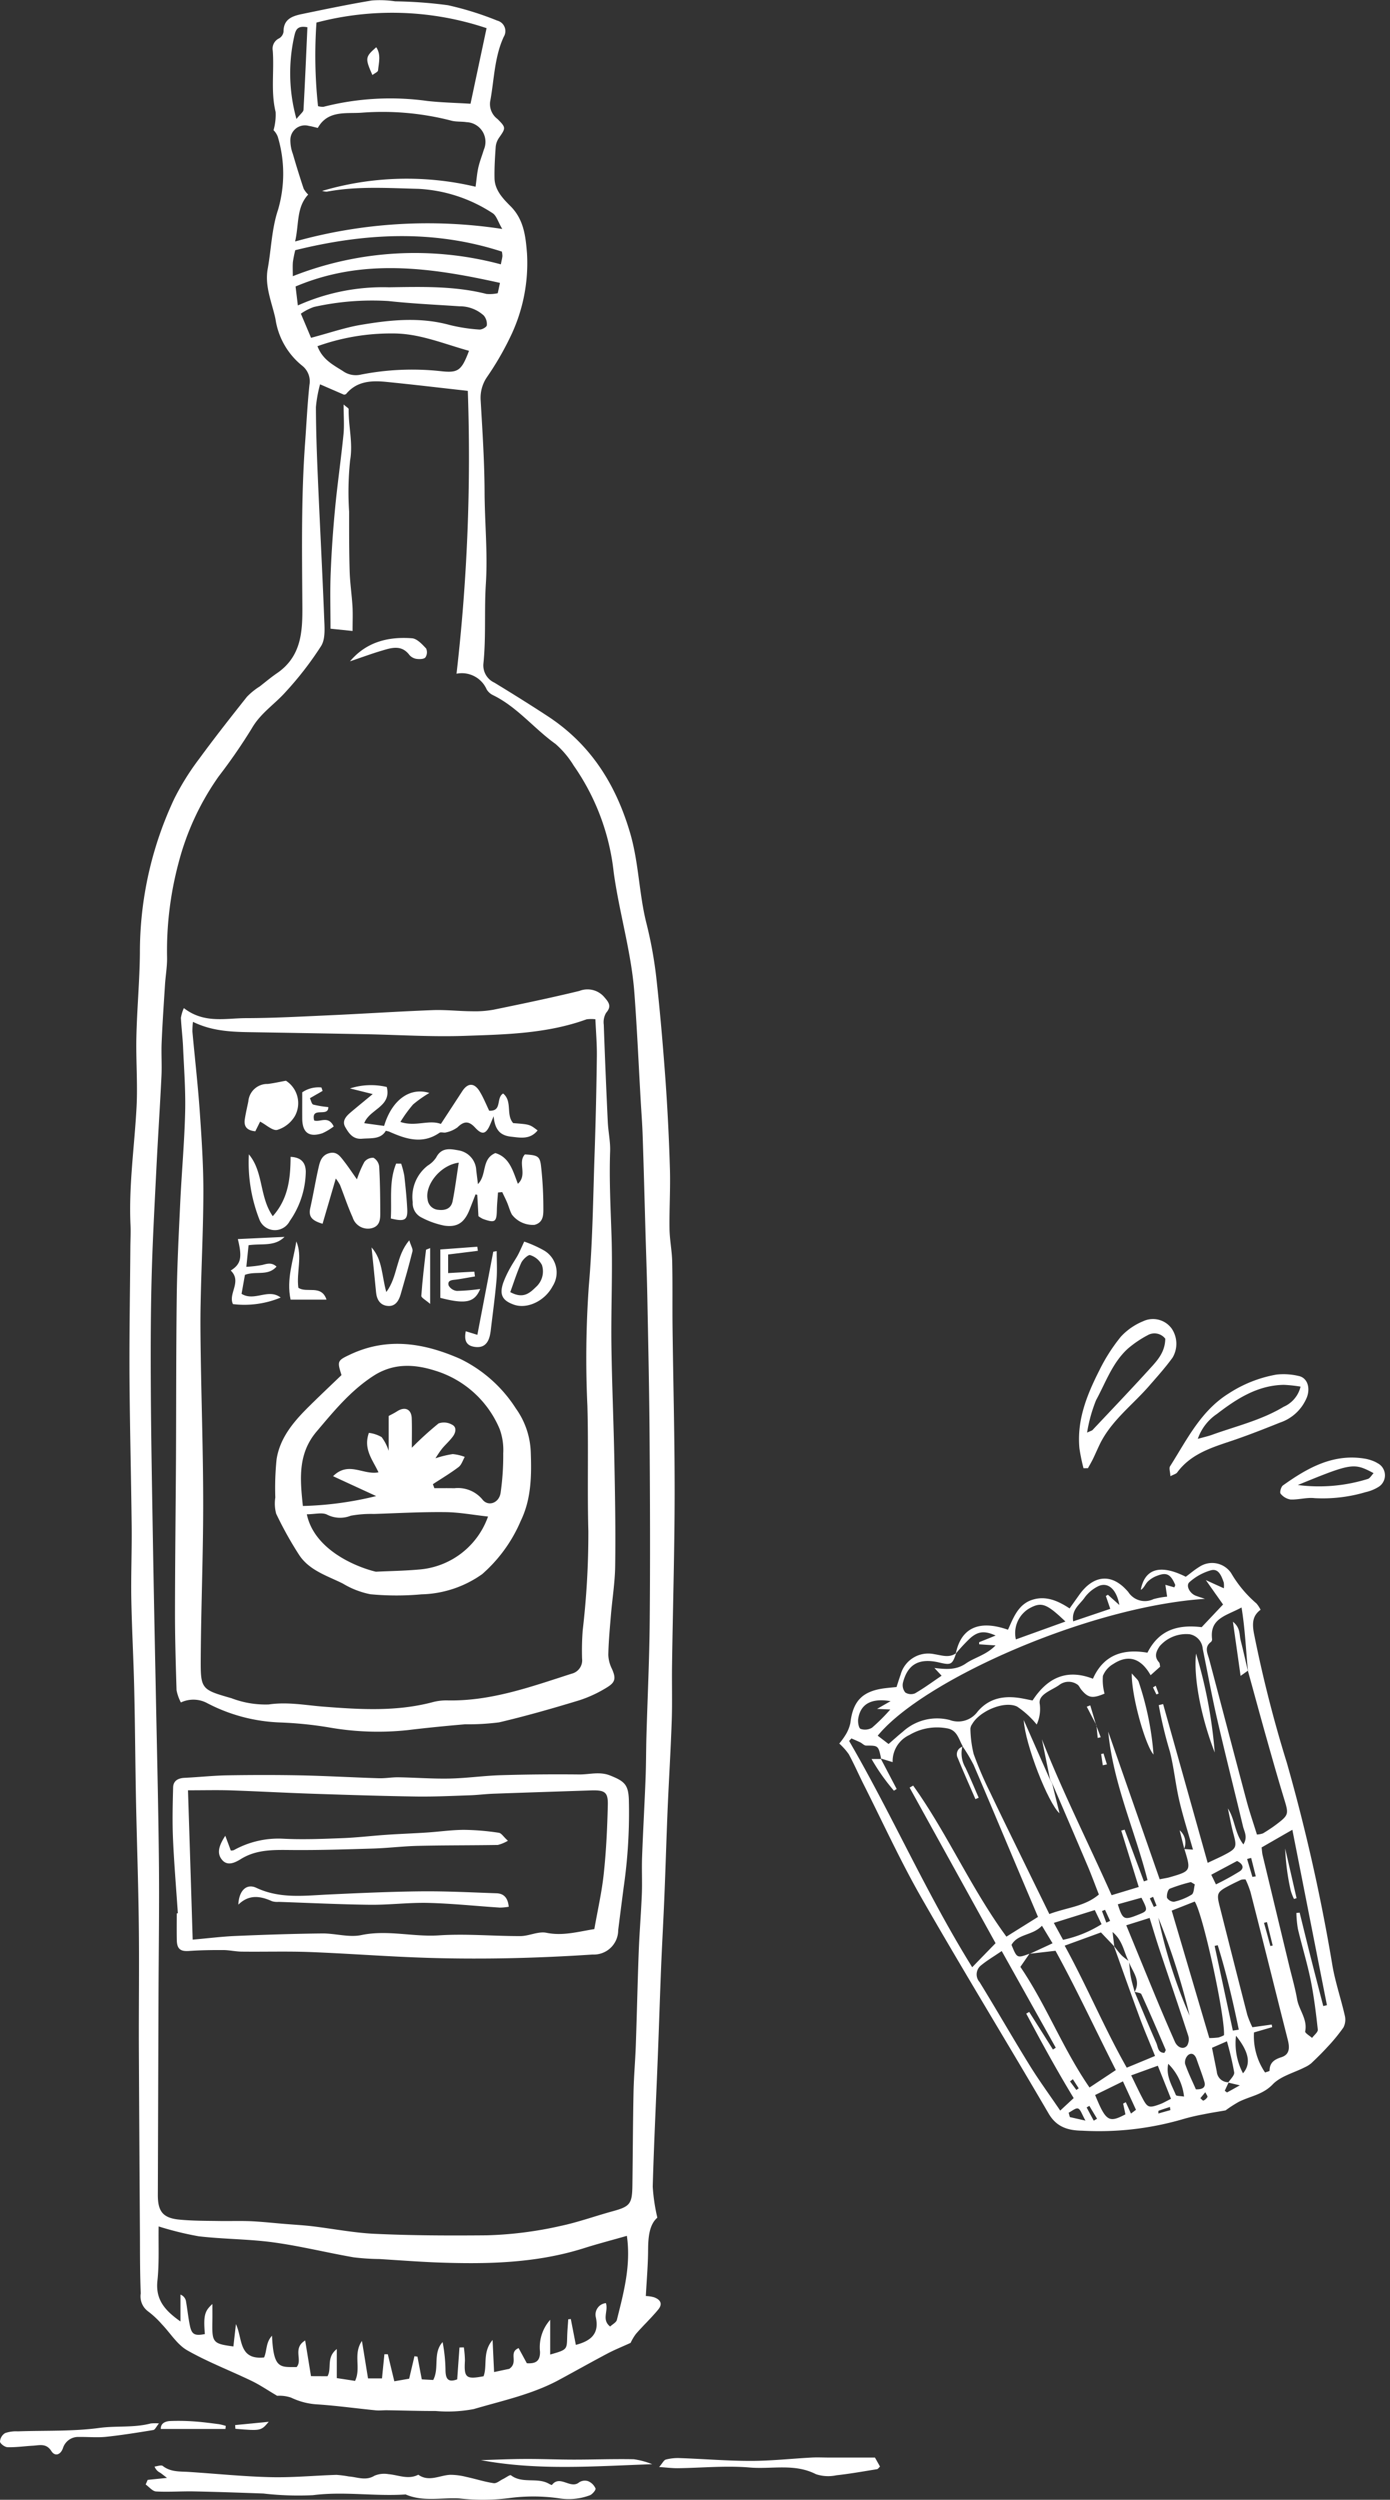 <svg xmlns="http://www.w3.org/2000/svg" width="177.72" height="319.582" viewBox="0 0 177.72 319.582">
  <rect x="0" y="0" width="177.72" height="319.582" fill="#333333" stroke="none"/>
  <g id="bottle-el-viejo-orange" transform="translate(14931.725 -505.422)">
    <g id="Grupo_11414" data-name="Grupo 11414" transform="translate(-13982.094 754.224)">
      <g id="Grupo_11413" data-name="Grupo 11413" transform="translate(-933.081 -248.802)">
        <path id="Trazado_35150" data-name="Trazado 35150" d="M99.394,283.558c-1.023.89-1.169,2.465-1.18,4.151-.012,1.907-.18,3.808-.291,5.866a4.459,4.459,0,0,1,1.046.157c.89.326,1.11.89.529,1.587-.89,1.076-1.907,2.029-2.82,3.076a6.293,6.293,0,0,0-.7,1.169c-1.07.488-2.012.866-2.9,1.331-2.07,1.093-4.1,2.238-6.157,3.349-3.453,1.89-7.285,2.692-11,3.785a17.831,17.831,0,0,1-4.872.244c-2.047.006-4.093-.064-6.14-.093-.5-.012-1,.052-1.494.012-2.459-.244-4.913-.587-7.384-.756a8.939,8.939,0,0,1-3.459-.872,4.576,4.576,0,0,0-1.785-.233c-1.273-.75-2.227-1.407-3.256-1.9-2.744-1.326-5.616-2.419-8.25-3.919-1.291-.744-2.157-2.209-3.233-3.326a11.536,11.536,0,0,0-1.814-1.686,2.387,2.387,0,0,1-.89-2.256c-.093-2.407-.093-4.8-.1-7.215q-.078-12.157-.14-24.32c-.017-5.192.058-10.372-.006-15.564-.058-5.314-.25-10.639-.36-15.959-.093-4.756-.116-9.494-.227-14.244-.087-3.831-.3-7.663-.372-11.494-.052-3.1.081-6.2.047-9.308-.07-6.378-.238-12.767-.279-19.139-.029-5.471.07-10.942.11-16.424.006-.988.064-1.983.017-2.971-.227-5.058.517-10.058.779-15.093.151-2.977-.093-5.977-.023-8.965.081-3.541.413-7.093.448-10.645a46.1,46.1,0,0,1,4.419-19.8,32.947,32.947,0,0,1,3.169-5.064c1.965-2.686,4.029-5.308,6.1-7.919A8.614,8.614,0,0,1,48.557,87.8c.721-.558,1.424-1.157,2.18-1.674,3.483-2.366,3.291-6.012,3.267-9.535-.047-6.674-.128-13.337.36-20,.18-2.448.291-4.907.552-7.343a2.545,2.545,0,0,0-.942-2.465,9.4,9.4,0,0,1-3.4-5.953c-.448-2.11-1.4-4.163-.994-6.424.453-2.5.512-5.128,1.308-7.506a16.427,16.427,0,0,0-.029-9.4,2.35,2.35,0,0,0-.535-.814,7.233,7.233,0,0,0,.267-2.326c-.634-2.6-.169-5.238-.366-7.843a1.448,1.448,0,0,1,.808-1.57,1.161,1.161,0,0,0,.57-.849c-.017-1.6,1.1-2,2.326-2.256C56.918,1.222,59.9.6,62.906.1a13.067,13.067,0,0,1,2.965.11,56.78,56.78,0,0,1,6.767.5,39.976,39.976,0,0,1,6.291,1.965,1.385,1.385,0,0,1,.826,2.076c-1.209,2.628-1.215,5.512-1.738,8.285a2.383,2.383,0,0,0,.953,2.227c1.1,1.1,1.046,1.151.18,2.4a2.4,2.4,0,0,0-.419,1.134c-.093,1.343-.18,2.692-.151,4.041.029,1.517,1.093,2.61,2.035,3.552,1.727,1.721,1.942,3.89,2.116,6.041a21.592,21.592,0,0,1-2.047,10.5,37.991,37.991,0,0,1-3.076,5.326,4.7,4.7,0,0,0-.8,2.994c.227,3.907.483,7.814.5,11.721s.413,7.773.163,11.7c-.215,3.378.035,6.814-.314,10.215a2.424,2.424,0,0,0,1.4,2.424c2.3,1.4,4.587,2.826,6.837,4.3,5.477,3.593,8.7,8.7,10.529,14.948,1.1,3.773,1.122,7.669,2.058,11.442a53.106,53.106,0,0,1,1.267,6.884c.488,4.36.86,8.727,1.18,13.1q.41,5.747.576,11.488c.076,2.541-.087,5.081-.052,7.628.017,1.407.308,2.808.343,4.221.064,2.849.012,5.7.047,8.541.087,7.1.279,14.2.267,21.314-.012,7.18-.227,14.366-.331,21.552-.041,2.419.041,4.843-.041,7.262-.128,3.808-.366,7.61-.529,11.43-.151,3.657-.256,7.32-.407,10.988-.122,3.046-.3,6.1-.424,9.157-.157,3.884-.273,7.767-.43,11.651-.215,5.465-.488,10.924-.64,16.384a23.81,23.81,0,0,0,.587,3.948M56.272,49.176a16.632,16.632,0,0,0-.529,2.919c.012,2.977.116,5.959.244,8.936.256,6.023.581,12.046.814,18.07.047,1.18.174,2.616-.39,3.523A42.5,42.5,0,0,1,51.871,88.5c-1.4,1.576-3.209,2.715-4.314,4.64a71.046,71.046,0,0,1-4.233,6.14,33.921,33.921,0,0,0-5.169,11.174,43.418,43.418,0,0,0-1.442,12.012c.017,1.134-.186,2.267-.262,3.4-.157,2.477-.326,4.948-.43,7.419-.064,1.424.041,2.849-.023,4.279-.2,4.1-.471,8.2-.674,12.32-.233,4.669-.488,9.343-.6,14.029-.116,4.733-.116,9.488-.087,14.227.035,5.674.14,11.337.233,17.012q.166,9.811.372,19.639c.145,7.651.343,15.308.424,22.959.064,5.68-.023,11.372-.047,17.052q-.044,12.907-.087,25.814c-.012,2.14.64,2.994,2.773,3.192,1.616.157,3.25.151,4.878.174,1.419.029,2.837-.029,4.256.029,1.483.07,2.959.238,4.442.355,1.122.093,2.25.157,3.366.285,2.68.32,5.343.849,8.029.971,4.756.221,9.523.238,14.291.192a48.588,48.588,0,0,0,9.465-1.2c2.221-.471,4.378-1.25,6.576-1.855,2.308-.628,2.57-.93,2.6-3.384.052-3.965.064-7.93.145-11.9.041-1.988.221-3.977.291-5.959.14-3.977.221-7.948.372-11.93.093-2.477.3-4.953.4-7.442.058-1.558-.029-3.122.029-4.686.122-3.32.314-6.645.442-9.965.076-1.849.064-3.692.116-5.546.14-4.9.378-9.8.419-14.692.07-7.82.041-15.628-.017-23.448-.041-6.023-.174-12.041-.291-18.07-.058-2.913-.169-5.82-.25-8.738-.11-3.9-.209-7.814-.343-11.715-.047-1.494-.163-2.988-.25-4.483-.262-4.6-.465-9.2-.808-13.791-.384-5.238-1.942-10.285-2.651-15.488A29.312,29.312,0,0,0,88.691,97.9a11.857,11.857,0,0,0-2.314-2.75c-2.762-1.977-4.907-4.744-8.029-6.256a1.909,1.909,0,0,1-.773-.715,3.463,3.463,0,0,0-3.855-2.006,242.063,242.063,0,0,0,1.442-36.163c-3.506-.39-6.942-.8-10.384-1.145-1.919-.192-3.8-.122-5.18,1.552-.041.047-.134.047-.256.087-.971-.419-1.988-.86-3.07-1.331m.954,254.656c.576-1.012-.2-2.384,1.186-3.477v3.715c.913.14,1.645.25,2.337.36.8-1.68-.291-3.413.878-5.11.291,1.762.523,3.215.779,4.791h1.785c.11-1.128.209-2.1.308-3.093h.436c.267,1.122.541,2.244.831,3.459.8-.134,1.407-.244,1.9-.331.25-1.064.465-1.971.674-2.872l.384.052c.18.942.36,1.9.558,2.907.529.035,1.006.052,1.459.081.82-1.564-.087-3.424,1.2-4.849a20.561,20.561,0,0,1,.372,3.674c.029.959.285,1.547,1.494,1.093.093-1.331.192-2.7.291-4.076.186-.006.372-.012.558-.012a12.857,12.857,0,0,1,.14,1.7c-.134,2.18.134,2.419,2.384,1.988.512-1.378-.186-3.07,1.151-4.634.07,1.529.128,2.75.192,4.1.942-.2,1.686-.36,1.936-.407,1.238-.837-.151-2.087,1.2-2.657.378.7.733,1.349,1.052,1.936,1.2.081,1.7-.326,1.686-1.465a5.267,5.267,0,0,1,1.3-4.087v4.442c2.14-.616,2.128-.616,2.169-2.209.017-.767.087-1.529.14-2.3l.326-.035.645,3.308c1.953-.517,3.017-1.436,2.552-3.541a1.477,1.477,0,0,1,1.291-1.8c.337,1.035-.581,2.11.541,2.994.308-.291.779-.523.86-.843.878-3.5,1.82-6.988,1.279-10.75-1.843.529-3.686,1.006-5.5,1.581-6.2,1.959-12.57,2.058-18.971,1.814-2.384-.1-4.762-.279-7.139-.43a30.35,30.35,0,0,1-3.343-.221c-3.424-.6-6.814-1.442-10.256-1.913-3.151-.424-6.366-.407-9.529-.773a40.969,40.969,0,0,1-5.128-1.262c-.041,2.36.087,4.686-.157,6.965-.25,2.4.942,3.773,2.948,5.186v-3.436a1.123,1.123,0,0,1,.7.82c.186,1.052.291,2.122.506,3.157.238,1.128.622,1.32,1.913,1.07-.192-2.32-.047-2.942.965-3.843,0,.872.012,1.645-.006,2.413-.041,2.5.1,2.674,2.692,3.012.1-.953.215-1.9.32-2.855.872,1.82.3,4.6,3.6,4.262.384-.849.2-1.919,1.017-2.779.18,4.291,1.058,4,3.145,4.006.8-.9-.558-2.389,1.093-3.4.267,1.628.494,3.041.744,4.564ZM79.569,29.315c-.552-.936-.75-1.727-1.238-2.023a19.1,19.1,0,0,0-9.488-3.11c-3.9-.093-7.8-.366-11.68.36a2,2,0,0,1-.622-.093,38.165,38.165,0,0,1,19.616-.535c.134-.977.186-1.744.36-2.494s.465-1.483.692-2.233a2.519,2.519,0,0,0-2.215-3.529c-.628-.1-1.291-.029-1.907-.186a35.084,35.084,0,0,0-11.424-1.029c-2.006.163-4.384-.366-5.68,1.953-.442-.1-.779-.209-1.128-.256a1.862,1.862,0,0,0-2.378,1.75,5,5,0,0,0,.32,1.837q.645,2.233,1.378,4.436a3.034,3.034,0,0,0,.581.75c-1.529,1.651-1.157,3.773-1.674,6a62.941,62.941,0,0,1,26.488-1.6M77.563,3.641a38,38,0,0,0-21.75-.715,60.491,60.491,0,0,0,.2,10.686,2.52,2.52,0,0,0,.68.087,34.5,34.5,0,0,1,13.3-.75c1.8.2,3.622.238,5.517.355.7-3.3,1.343-6.326,2.052-9.663m-2.244,41.25c-3.291-.913-6.343-2.221-9.7-2.221A27.94,27.94,0,0,0,55.941,44.3c.645,1.709,1.977,2.372,3.238,3.169a2.845,2.845,0,0,0,2.326.459,33.885,33.885,0,0,1,10.139-.442c2.273.262,2.709-.029,3.674-2.6m-20.2-1.657c2.413-.64,4.36-1.32,6.372-1.657,3.779-.64,7.581-1.029,11.384.023a21.455,21.455,0,0,0,3.762.576c.32.029.924-.3.959-.541a1.685,1.685,0,0,0-.39-1.25,4.522,4.522,0,0,0-3.1-1.18c-3.035-.209-6.076-.343-9.1-.674a34.109,34.109,0,0,0-9.512.756,6.957,6.957,0,0,0-1.674.86c.465,1.1.89,2.1,1.3,3.087m-2.331-7.878a42.492,42.492,0,0,1,26.6-1.517c.1-.517.174-.779.2-1.058a3,3,0,0,0-.07-.57c-8.814-2.855-17.587-2.36-26.418-.18a14.914,14.914,0,0,0-.3,1.506c-.046.541-.012,1.093-.012,1.82m26.488.855c-8.913-1.988-17.546-3.18-26.134.459.1.849.192,1.587.291,2.424a26.552,26.552,0,0,1,11.657-2.32c4.169-.064,8.355-.192,12.459.849a4.752,4.752,0,0,0,1.442-.093c.116-.523.2-.919.285-1.32M54.656,3.525c-1.3-.256-1.488.372-1.651,1.012a21.739,21.739,0,0,0,.25,10.715c.506-.645.884-.9.9-1.174.192-3.506.343-7.017.5-10.552" transform="translate(-31.901 -0.04)" fill="#fff"/>
        <path id="Trazado_35160" data-name="Trazado 35160" d="M34.043,24.164c2.576,1.994,5.3,1.291,7.884,1.279,3.541-.006,7.076-.2,10.61-.36,4.43-.2,8.855-.494,13.285-.663,1.68-.064,3.36.134,5.046.145a13.219,13.219,0,0,0,2.756-.2c3.669-.75,7.337-1.517,10.982-2.4a2.821,2.821,0,0,1,3.209.82c.587.68.924,1.157.209,1.977a2.374,2.374,0,0,0-.3,1.512q.218,6.209.512,12.419c.058,1.273.349,2.541.3,3.808-.128,3.674.07,7.331.186,11,.134,4.535-.076,9.081-.023,13.622.064,5.029.291,10.052.384,15.081.087,4.413.163,8.82.1,13.232-.023,2.116-.372,4.233-.547,6.349-.14,1.692-.3,3.384-.331,5.076a4.351,4.351,0,0,0,.465,1.779c.494,1.122.488,1.669-.576,2.326a16,16,0,0,1-3.616,1.692c-3.384,1.029-6.791,2.006-10.233,2.814a31.127,31.127,0,0,1-4.378.25c-2.442.209-4.878.448-7.308.744a36.017,36.017,0,0,1-10.122-.355,49.394,49.394,0,0,0-6.128-.622,21.712,21.712,0,0,1-9.343-2.448,3.742,3.742,0,0,0-3.413-.11,5.837,5.837,0,0,1-.552-1.564c-.1-3.267-.2-6.541-.2-9.808.006-6.61.087-13.227.128-19.837.035-6.971.012-13.936.1-20.907.058-3.965.262-7.93.448-11.9.186-3.814.529-7.622.622-11.442.07-2.756-.14-5.523-.262-8.279-.052-1.262-.215-2.523-.279-3.785a4.968,4.968,0,0,1,.378-1.25M35.2,25.908a10.342,10.342,0,0,0-.07,1.262c.308,3.4.7,6.785.936,10.18s.465,6.814.465,10.221c-.006,4.75-.256,9.5-.349,14.256-.052,2.337-.017,4.674.017,7.012.1,6.314.314,12.628.308,18.942-.006,6.506-.273,13.012-.314,19.523-.023,3.924.058,3.977,3.924,5.081a12.169,12.169,0,0,0,4.773.8c2.4-.355,4.68.1,6.983.279,4.68.366,9.331.651,13.942-.564a6.816,6.816,0,0,1,1.878-.233c5.587.128,10.738-1.75,15.936-3.419a1.757,1.757,0,0,0,1.32-1.924,33.99,33.99,0,0,1,.081-3.61A106.761,106.761,0,0,0,85.752,91c-.145-5.326.029-10.663-.122-15.988a131.8,131.8,0,0,1,.18-15.3c.494-5.651.547-11.337.744-17.012q.209-6.166.285-12.337c.023-1.581-.116-3.169-.186-4.779a4.5,4.5,0,0,0-1.134.012c-5.076,1.843-10.407,1.936-15.692,2.116-4.174.14-8.355-.134-12.535-.215q-6.907-.131-13.814-.244c-2.773-.047-5.552,0-8.279-1.337" transform="translate(-27.078 104.721)" fill="#fff"/>
        <path id="Trazado_35161" data-name="Trazado 35161" d="M33.523,56.929c-.215-3.18-.483-6.355-.622-9.535-.093-2.186-.041-4.378.017-6.564.023-.843.628-1.18,1.459-1.221,1.843-.087,3.68-.291,5.523-.32,3.116-.052,6.233-.058,9.343.006,3.32.07,6.634.262,9.953.366.837.029,1.674-.134,2.512-.122,2.186.035,4.372.209,6.558.163s4.378-.366,6.57-.43q5-.148,10-.093c1.32.012,2.61-.413,3.977.14,1.808.721,2.3,1.174,2.372,3.052a66.682,66.682,0,0,1-.663,11.238q-.358,2.738-.7,5.477A3.12,3.12,0,0,1,86.54,62.2c-6.948.459-13.907.64-20.866.43-5.093-.151-10.18-.552-15.279-.75-2.9-.11-5.8-.017-8.7-.052-.779-.006-1.552-.192-2.331-.2-1.477-.006-2.953.012-4.424.116-1.076.076-1.529-.244-1.552-1.39s-.006-2.279-.006-3.419l.145-.012m1.291-15.715c.2,6.273.4,12.552.6,19.087,2.012-.174,3.756-.4,5.506-.471,3.674-.157,7.349-.279,11.023-.32,1.68-.023,3.436.541,5.029.209,3.349-.7,6.616.256,9.936.035,3.453-.227,6.936.1,10.407.093,1.11-.006,2.285-.634,3.32-.424,2.11.436,4.041-.14,6.134-.471.413-2.378.959-4.738,1.209-7.128.308-2.884.442-5.8.512-8.7.047-1.7-.372-1.959-2.192-1.9-4.169.14-8.337.273-12.506.424-.988.041-1.971.169-2.959.2-2.256.076-4.517.186-6.779.157-4.3-.064-8.61-.2-12.913-.343-3.6-.116-7.2-.32-10.8-.442-1.738-.058-3.477-.012-5.535-.012" transform="translate(-27.332 187.677)" fill="#fff"/>
        <path id="Trazado_35162" data-name="Trazado 35162" d="M38.018,8.934c.372.337.651.471.645.6-.041,2.18.576,4.3.186,6.541a39.18,39.18,0,0,0-.128,6.564c0,2.546-.006,5.1.07,7.645.047,1.483.273,2.959.36,4.442.058.971.012,1.948.012,3.163l-2.82-.291c0-2.483-.07-4.814.023-7.134q.166-4.134.564-8.262c.3-3.145.756-6.273,1.07-9.413.116-1.163.017-2.343.017-3.855" transform="translate(-10.635 42.778)" fill="#fff"/>
        <path id="Trazado_35163" data-name="Trazado 35163" d="M36.751,17.058c2.093-2.488,4.9-3.18,7.93-2.948.645.047,1.3.767,1.808,1.308a1.186,1.186,0,0,1-.1,1.145c-.2.227-.762.233-1.14.18a1.5,1.5,0,0,1-.907-.506c-.988-1.308-2.244-.924-3.459-.564-1.39.413-2.756.919-4.128,1.384" transform="translate(-8.554 67.491)" fill="#fff"/>
        <path id="Trazado_35204" data-name="Trazado 35204" d="M43.617,33.585c-.57-1.791-.546-1.855,1.151-2.651,4.762-2.221,9.4-1.448,13.994.564a17.553,17.553,0,0,1,7.151,6.36,10.166,10.166,0,0,1,1.9,5.57c.11,3.006.076,5.983-1.267,8.767A18.86,18.86,0,0,1,61.6,59.033a13.951,13.951,0,0,1-7.762,2.581,34.99,34.99,0,0,1-6.529-.012,10.864,10.864,0,0,1-3.523-1.366c-2-.994-4.267-1.669-5.576-3.64a46.514,46.514,0,0,1-2.948-5.291,4.969,4.969,0,0,1-.11-2.07,35.9,35.9,0,0,1,.163-4.884c.407-2.628,2.035-4.64,3.855-6.471,1.453-1.453,2.953-2.86,4.448-4.3M55.3,47.538c.064.169.128.337.186.506.849,0,1.7-.012,2.552.006a4.061,4.061,0,0,1,3.587,1.43c.733.959,2.122.483,2.331-.826a33.632,33.632,0,0,0,.337-5.076,7.813,7.813,0,0,0-.453-3.087A13.1,13.1,0,0,0,55.6,33.021c-2.634-.831-5.326-1.023-7.959.7-2.919,1.913-5.023,4.5-7.221,7.093-2.413,2.86-2.1,6.087-1.744,9.506a43.425,43.425,0,0,0,9.372-1.267c-1.75-.808-3.5-1.61-5.512-2.541,1.994-1.971,3.843-.11,5.808-.494-.7-1.541-1.977-2.953-1.227-5.046a4.273,4.273,0,0,1,1.628.541,5.894,5.894,0,0,1,.9,1.756V38.812c.32-.174.727-.366,1.1-.61.988-.628,1.808-.256,1.849.9s.012,2.314.012,3.773a42.01,42.01,0,0,1,3.419-3.11,2.076,2.076,0,0,1,1.709.151c.64.308.494.994.145,1.483-.407.57-.948,1.041-1.4,1.581a14.15,14.15,0,0,0-.849,1.244,12.953,12.953,0,0,1,2.209-.541,5.937,5.937,0,0,1,1.535.36c-.256.442-.413,1.017-.791,1.3-1.047.791-2.186,1.471-3.291,2.192m-16.11,3.843c.93,4.465,6.11,6.674,8.762,7.331a.668.668,0,0,0,.215.006c1.762-.081,3.535-.11,5.291-.267a10.191,10.191,0,0,0,8.9-6.779c-1.855-.2-3.657-.547-5.465-.564-3.041-.035-6.081.134-9.128.233a14.291,14.291,0,0,0-2.959.227,3.669,3.669,0,0,1-2.994-.122c-.628-.349-1.61-.064-2.616-.064" transform="translate(-16.502 142.213)" fill="#fff"/>
        <path id="Trazado_35205" data-name="Trazado 35205" d="M49.04,30.85c-.052.738-.128,1.477-.145,2.221-.029,1.558-.233,1.7-1.785,1.151a3.667,3.667,0,0,1-.57-.355c-.047-.907-.1-1.814-.151-2.727l-.221-.052c-.25.64-.5,1.285-.75,1.924-.663,1.663-1.541,2.32-3.262,2.064a10.684,10.684,0,0,1-2.948-1.064,2.023,2.023,0,0,1-1.07-1.93A5.064,5.064,0,0,1,40.063,27.4a3.473,3.473,0,0,0,1.07-1.023c.7-1.378,1.89-1.093,2.971-.9a2.7,2.7,0,0,1,2.157,2.529c.064.541.134,1.076.215,1.767,1.18-1.221.419-3.2,2.227-3.971,1.8.541,2.238,2.244,2.878,3.93,1.279-1.145-.07-2.727.9-3.756,1.7.1,1.936.233,2.081,1.657a48.112,48.112,0,0,1,.279,5.087c0,.86.081,1.942-1.128,2.262a3.37,3.37,0,0,1-2.9-1.326c-.262-.494-.4-1.047-.622-1.564-.186-.442-.407-.866-.61-1.3l-.546.052m-5.012-3.814c-2.424.331-4.343,2.9-3.983,4.7a1.484,1.484,0,0,0,1.4,1.331c.884.1,1.6-.174,1.791-1.076.314-1.552.506-3.134.791-4.953" transform="translate(-1.919 121.611)" fill="#fff"/>
        <path id="Trazado_35206" data-name="Trazado 35206" d="M41.755,29.142c.988-3.308,3.285-4.988,5.785-4.209A15.188,15.188,0,0,0,45.459,26.4a16.832,16.832,0,0,0-1.622,2.238c1.953.657,3.622-.331,5.174.256.959-1.465,1.849-2.826,2.733-4.186.721-1.1,1.558-1.1,2.256.076.471.785.814,1.645,1.186,2.419,1.7.093.837-1.628,1.785-2.2,1.215,1,.331,2.727,1.285,3.785,2.116.163,2.116.163,3.122.936-.965,1.192-2.192.936-3.442.791-1.349-.157-2.023-.884-2.18-2.61-.238.576-.32.779-.407.983-.535,1.285-1.029,1.483-1.93.506-.86-.936-1.459-.866-2.3-.052a3.8,3.8,0,0,1-1.448.634c-.262.087-.64-.087-.837.047-2.192,1.512-4.308.8-6.43-.145-.064-.029-.14-.035-.43-.116-.651,1.128-1.884.924-3.052,1.023s-1.7-.727-2.134-1.488c-.483-.831.18-1.459.8-1.977.808-.68,1.628-1.349,2.709-2.244l-2.907-.721a8.773,8.773,0,0,1,4.7-.186c.645,2.529-2.209,2.826-2.878,4.628.837.116,1.64.227,2.541.349" transform="translate(-9.192 114.796)" fill="#fff"/>
        <path id="Trazado_35207" data-name="Trazado 35207" d="M37.5,34.473c-1.209-.372-1.849-.8-1.57-2.012.39-1.733.674-3.488,1.07-5.221.169-.75.4-1.517,1.32-1.785.988-.291,1.436.4,1.913,1.006.558.715,1.058,1.477,1.663,2.331a13.864,13.864,0,0,1,.948-2.221,1.377,1.377,0,0,1,1.174-.535,1.5,1.5,0,0,1,.721,1.116c.11,1.9.134,3.808.14,5.715.006.919.047,1.924-1.186,2.192a2.045,2.045,0,0,1-2.349-1.419c-.61-1.343-1.07-2.75-1.61-4.128a6.434,6.434,0,0,0-.541-.831c-.6,2.07-1.134,3.89-1.692,5.791" transform="translate(-12.81 121.982)" fill="#fff"/>
        <path id="Trazado_35208" data-name="Trazado 35208" d="M36.421,29.031c-.116.233-.355.721-.616,1.238-1.047-.1-1.494-.593-1.343-1.547.116-.767.3-1.523.453-2.285A2.425,2.425,0,0,1,37.4,24.217c.75-.093,1.5-.262,2.32-.413a3.412,3.412,0,0,1,1.174,4.465,3.954,3.954,0,0,1-2.273,1.82c-.581.157-1.43-.657-2.2-1.058" transform="translate(-19.712 114.361)" fill="#fff"/>
        <path id="Trazado_35209" data-name="Trazado 35209" d="M34.549,25.424c1.89,2.262,1.32,5.413,3.052,7.9,2-2.238,2.262-4.855,2.279-7.587,1.36.064,1.924.75,1.942,1.9a11.283,11.283,0,0,1-2.058,6.32,2.127,2.127,0,0,1-3.9-.279,20.011,20.011,0,0,1-1.32-8.256" transform="translate(-19.276 122.159)" fill="#fff"/>
        <path id="Trazado_35210" data-name="Trazado 35210" d="M42.977,27.341a15.375,15.375,0,0,1,2.471,1.1,3.262,3.262,0,0,1,1.163,4.61c-.994,1.89-3.244,2.959-4.953,2.355-1.477-.523-1.872-1.279-1.36-2.791a13.031,13.031,0,0,1,.9-1.919c.3-.558.674-1.081.977-1.64.262-.488.471-1,.808-1.715M41.2,33.806c1.709.919,2.517.081,3.349-.721a2.666,2.666,0,0,0,.7-2.738,2.542,2.542,0,0,0-1.506-1.273c-.227-.093-.936.541-1.14.977-.541,1.2-.936,2.459-1.407,3.756" transform="translate(7.493 131.387)" fill="#fff"/>
        <path id="Trazado_35211" data-name="Trazado 35211" d="M34.129,31.54c1.291-.82,1.494-1.622.907-4.023,2.023-.093,3.994-.186,5.971-.279-1.285,1.267-2.866.82-4.6,1.064-.081.791-.169,1.645-.285,2.762a16.112,16.112,0,0,0,2.041-.238c.622-.157,1.192-.355,1.82.209-1.11,1.256-2.61.523-4.041,1.058-.134.744-.285,1.616-.43,2.424,1.651,1.023,3.419-.744,5,.477a12.094,12.094,0,0,1-6.1.837c-.645-1.337,1.186-2.878-.285-4.291" transform="translate(-21.176 130.892)" fill="#fff"/>
        <path id="Trazado_35212" data-name="Trazado 35212" d="M37.225,28.215c1.43,1.6,1.291,3.634,1.89,5.709,1.5-2.006,1.2-4.581,2.936-6.61.215.709.483,1.1.407,1.407-.459,1.855-.983,3.692-1.517,5.529-.233.785-.663,1.512-1.587,1.453-.983-.052-1.448-.756-1.546-1.715-.186-1.924-.384-3.843-.581-5.773" transform="translate(-6.272 131.257)" fill="#fff"/>
        <path id="Trazado_35213" data-name="Trazado 35213" d="M43.162,31.251c-.8.134-1.593.291-2.4.4-.506.064-1.145.058-.965.75a1.366,1.366,0,0,0,1.07.7,25.593,25.593,0,0,0,2.971-.25c-.727,1.733-1.831,1.977-5.1,1.14V27.8c1.442-.1,3.081-.227,4.727-.349l.07.523c-1.256.157-2.506.314-3.8.471v2.378c1.2-.07,2.273-.128,3.355-.186.017.2.047.407.076.61" transform="translate(1.011 131.936)" fill="#fff"/>
        <path id="Trazado_35214" data-name="Trazado 35214" d="M43.309,27.551c0,1.215.081,2.436-.017,3.645-.18,2.11-.471,4.209-.721,6.32a6.777,6.777,0,0,1-.134.837c-.273,1.14-.913,1.6-1.971,1.436-1.116-.174-1.314-.9-1.11-1.994l1.483.459c.686-3.581,1.36-7.1,2.035-10.628.145-.023.291-.052.436-.076" transform="translate(3.644 132.398)" fill="#fff"/>
        <path id="Trazado_35215" data-name="Trazado 35215" d="M39.035,26.472c.047,1.378-2.256-.163-1.808,1.715.738.273,1.814-.686,2.5.767a7.4,7.4,0,0,1-1.459.872c-1.727.558-2.564-.1-2.564-1.936-.006-1.041,0-2.081,0-3.3a3.68,3.68,0,0,1,2.453-.622c.052.151.1.3.151.442-.494.285-.994.57-1.622.93.134.279.221.756.43.82a12.442,12.442,0,0,0,1.919.314" transform="translate(-13.611 115.058)" fill="#fff"/>
        <path id="Trazado_35216" data-name="Trazado 35216" d="M38.984,25.633a11.98,11.98,0,0,1,.4,1.541c.157,1.4.3,2.8.372,4.2.081,1.477-.3,1.709-2.1,1.267.151-2.331-.256-4.744.686-7.017.221,0,.436.006.651.006" transform="translate(-4.241 123.136)" fill="#fff"/>
        <path id="Trazado_35217" data-name="Trazado 35217" d="M40.192,34.785h-4.6c-.564-2.645.355-5.017.738-7.448.808,1.924-.012,3.936.256,5.93,1.07.727,2.942-.453,3.6,1.517" transform="translate(-14.989 131.368)" fill="#fff"/>
        <path id="Trazado_35218" data-name="Trazado 35218" d="M39.448,27.484v7.139c-.57-.506-1.145-.791-1.128-1.035.134-1.959.372-3.913.6-5.866.006-.064.227-.1.523-.238" transform="translate(-1.001 132.076)" fill="#fff"/>
        <path id="Trazado_35219" data-name="Trazado 35219" d="M70.812,41.672a4.89,4.89,0,0,1-1.285.535c-3.4.058-6.791.035-10.186.116-1.907.041-3.808.279-5.709.343-3.4.1-6.791.215-10.186.192-2.343-.012-4.669-.157-6.773,1.151-.762.471-1.669.9-2.343.174-.826-.9-.436-1.93.349-3.151.3.8.506,1.343.7,1.884a1.027,1.027,0,0,0,.384-.041A11.75,11.75,0,0,1,42.1,41.411c2.477.128,4.971.023,7.453-.07,1.907-.07,3.808-.3,5.709-.43,1.692-.116,3.384-.174,5.076-.285,1.622-.1,3.238-.343,4.86-.349a31.8,31.8,0,0,1,4.448.372c.331.041.6.512,1.169,1.023" transform="translate(-22.424 193.66)" fill="#fff"/>
        <path id="Trazado_35220" data-name="Trazado 35220" d="M68.871,44.116a7.072,7.072,0,0,1-1.134.11c-3.046-.2-6.087-.523-9.134-.6-2.483-.064-4.971.262-7.459.238-3.9-.047-7.8-.238-11.692-.372a2.355,2.355,0,0,1-.843-.081c-1.483-.663-2.924-.919-4.314.436.07-1.767,1.029-2.75,2.3-2.151,3.017,1.419,6.11,1,9.233.855,3.965-.186,7.936-.366,11.9-.407,3.192-.029,6.378.14,9.57.25.878.029,1.448.5,1.57,1.721" transform="translate(-20.372 199.652)" fill="#fff"/>
      </g>
    </g>
    <g id="Grupo_11412" data-name="Grupo 11412" transform="translate(1650.371 1)">
      <g id="Grupo_11410" data-name="Grupo 11410" transform="translate(-16661.789 501.422)">
        <g id="Grupo_11411" data-name="Grupo 11411" transform="translate(0 0)">
          <path id="Trazado_35013" data-name="Trazado 35013" d="M46.758,46.109c.658-3.27,2.953-4.356,6.669-3.047.693-1.521,1.292-3.235,3.094-3.822,1.685-.552,3.229.07,4.785,1.1.446-.634.834-1.174,1.221-1.72,1.767-2.5,4.139-2.929,6.288-.37a2.52,2.52,0,0,0,3.211.9,9.769,9.769,0,0,1,1.749-.317c-.07-.476-.135-.91-.223-1.515.429.123.787.223,1.145.329.035-.106.147-.258.106-.34-.581-1.35-1.1-1.62-2.319-1.139a3.366,3.366,0,0,0-1.209.763c-.311.329-.458.81-.869,1.033.517-2.759,2.548-3.288,5.753-1.673.552-.405,1.121-.9,1.755-1.28a2.934,2.934,0,0,1,4.039.8A15.153,15.153,0,0,0,85.193,39.7a4.092,4.092,0,0,1,.534.81c-1.051.763-1.08,1.755-.857,2.988a162.545,162.545,0,0,0,4.215,16.585,237.285,237.285,0,0,1,5.83,25.943c.376,2.149,1.092,4.239,1.579,6.37a2.178,2.178,0,0,1-.176,1.515,22.558,22.558,0,0,1-2.084,2.536c-.64.7-1.321,1.368-2.008,2.02a3.626,3.626,0,0,1-.84.528c-1.4.716-3.1,1.133-4.121,2.2-1.286,1.339-2.929,1.5-4.374,2.248a16.474,16.474,0,0,0-1.644,1.068c-1.016.182-1.884.305-2.747.487a27.376,27.376,0,0,0-2.935.7,38.309,38.309,0,0,1-12.64,1.409c-1.785-.029-3.27-.429-4.3-2.19-5.372-9.205-10.943-18.293-16.238-27.545-2.695-4.708-4.961-9.669-7.409-14.524-.646-1.286-1.221-2.612-1.908-3.875a8.161,8.161,0,0,0-1.215-1.362,8.25,8.25,0,0,0,.751-1.022,4.708,4.708,0,0,0,.669-1.6c.335-2.83,1.544-4.086,4.426-4.45.476-.059.945-.1,1.479-.153.182-.564.341-1.08.522-1.585a3.661,3.661,0,0,1,4.315-2.612c.945.141,1.89.522,2.789-.141-.5,1.479-.646,1.562-2.184,1.2-2.542-.593-4.021.205-4.626,2.595a1.471,1.471,0,0,0,.3,1.239,1.335,1.335,0,0,0,1.245.112c1.168-.675,2.266-1.485,3.4-2.254-.387-.417-.652-.7-.922-.992,1.479.176,2.777.288,4.021-.569,1.121-.781,2.577-1.063,3.8-2.313-.916-.059-1.509-.1-2.1-.141v-.27c.663-.264,1.333-.534,2.108-.851-1.4-.628-2.225-.564-3.264.346a22.982,22.982,0,0,0-1.82,1.955M68.9,85.473c.076.652.112,1.309.229,1.949.123.658.323,1.3.493,1.943.916,2.178,1.82,4.362,2.771,6.528.217.487.182,1.262,1.033,1.262.07-.159.2-.311.164-.393-1.016-2.372-2.031-4.749-3.106-7.1-.088-.194-.569-.205-.857-.317.84-1.491-.335-2.6-.746-3.851-.64-1.18-.74-2.659-2.084-3.787.094.8.159,1.315.217,1.838-.511-.534-1.016-1.068-1.7-1.785-1.415.517-2.918,1.063-4.638,1.691,2.883,5.266,5.072,10.55,7.937,15.6,1.327-.546,2.425-1,3.616-1.5-.7-1.749-1.356-3.258-1.926-4.8-1.139-3.082-2.231-6.188-3.34-9.276.317.4.616.822.969,1.186.288.3.652.528.969.8m12.745,15.452c-.164.364-.335.722-.5,1.086l.282.223c.429-.235.851-.47,1.644-.916-.775-.182-1.127-.264-1.485-.346.27-.44.816-.916.763-1.309a39.67,39.67,0,0,0-.928-3.974c-.8.352-1.362.593-1.908.834.235,1.18.429,2.113.611,3.047a1.474,1.474,0,0,0,1.521,1.356M56.174,84.48l-1.162,1.685c3.317,4.867,5.4,10.432,8.841,15.422,1.209-.8,2.243-1.485,3.364-2.231-2.636-5.207-5.049-10.4-7.714-15.252-1.292.153-2.278.264-3.264.382.9-.417,1.8-.828,2.888-1.339-.47-.775-.863-1.427-1.356-2.243-1.215,1.286-3.076,1-3.892,2.448.7,1.714.7,1.714,2.3,1.127M84.1,48.3l.012.059c-.264-2.618-.352-5.26-.822-8.143-1.937,1.063-4.092,1.368-3.769,4.039a.454.454,0,0,1-.141.37c-.892.669-.434,1.456-.223,2.237,1.6,6.035,3.176,12.076,4.785,18.111.387,1.438.875,2.847,1.315,4.274a2.842,2.842,0,0,0,.781-.153c.581-.358,1.162-.728,1.708-1.145,1.6-1.209,1.579-1.327.992-3.252-.822-2.689-1.585-5.4-2.348-8.1-.775-2.759-1.526-5.53-2.29-8.3M47.609,57.945l.059.047c-.552-.9-.7-2.131-2.078-2.331a6.906,6.906,0,0,0-4.755.851,3.693,3.693,0,0,0-2.155,3.475c-.64-.194-1.08-.329-1.521-.464l.059.065c-.364-1.732-.364-1.714-1.926-1.714-.252,0-.5-.288-.757-.417-.37-.176-.751-.335-1.127-.5-.094.106-.194.217-.294.323,5.472,9.4,9.828,19.414,15.739,28.931,1.08-1.115,2.014-2.072,2.988-3.076-3.7-6.7-7.35-13.3-10.99-19.89l.452-.258C45.678,69.111,48.683,76.1,53.227,82.3c1.321-.828,2.63-1.644,4.039-2.524-.892-2.108-1.749-4.121-2.6-6.141-1.873-4.427-3.722-8.865-5.624-13.28a21.305,21.305,0,0,0-1.432-2.407M75.953,71.1c.305.018.616.041,1.127.076-.616-2.178-1.268-4.2-1.749-6.264s-.681-4.209-1.2-6.264A52.643,52.643,0,0,1,72.706,52.7c.188-.041.376-.088.558-.135,1.879,6.7,3.757,13.391,5.695,20.3.91-.434,1.591-.728,2.243-1.074,1.45-.769,1.5-.975,1.057-2.618-.294-1.074-.481-2.172-.716-3.264.916,1.385.845,3.123,1.984,4.6.593-.957.106-1.638-.053-2.313-1.1-4.609-2.266-9.2-3.329-13.82-.675-2.941-1.209-5.924-1.82-8.882a2.038,2.038,0,0,0-1.667-1.855,4.492,4.492,0,0,0-3.845,1.538c-.446.663-.728,1.333-.07,2.055.112.129.094.37.141.552-.387.346-.74.663-1.221,1.092-1.121-1.99-2.7-2.8-4.785-1.427a3.072,3.072,0,0,0-1.315,1.515,6.624,6.624,0,0,0,.211,2.266c-1.55.652-2.09.564-2.976-.511-.176-.211-.282-.511-.5-.652a1.954,1.954,0,0,0-2.325.065c-.98.693-2.724,1.2-2.483,2.436A4.765,4.765,0,0,1,57.1,55.18a11.243,11.243,0,0,0-2.519-2.3c-1.679-.775-4.837.622-5.747,2.272a1.1,1.1,0,0,0-.211.564,14.657,14.657,0,0,0,.417,3.235,47.036,47.036,0,0,0,2.108,4.914c1.562,3.288,3.176,6.552,4.767,9.822.922,1.89,1.849,3.775,2.8,5.724,2.266-.857,4.52-.951,6.335-2.5-.481-1.215-.922-2.436-1.427-3.628q-2.254-5.3-4.538-10.579c-.094-.159-.182-.317-.27-.476-.352-1.72-.7-3.44-1.051-5.16C60.419,63.821,63.683,70.285,66.677,77c1.268-.382,2.29-.693,3.47-1.051-.429-1.374-.787-2.542-1.151-3.71s-.722-2.331-1.086-3.5c.147-.041.288-.076.429-.117q1.233,3.3,2.466,6.616c.153-.053.305-.112.464-.164-1.609-6.335-4.391-12.352-5.025-18.98,2.19,6.276,4.38,12.552,6.581,18.874.569-.117.9-.159,1.221-.247,2.806-.81,2.806-.816,1.926-3.663ZM78.19,42.734l2.736-2.9c-.634-.9-1.274-1.8-2.2-3.117,1.027.47,1.632.746,2.3,1.045a2.9,2.9,0,0,0-.006-.728c-.276-.793-.64-1.808-1.591-1.585a6.917,6.917,0,0,0-2.794,1.526c-.511.434.035,1.45.8,1.738.387.147.787.264,1.18.4-14.894.98-36.058,10.409-41.841,17.495.464.358.928.71,1.385,1.063.681-.587,1.239-1.1,1.826-1.573a6.491,6.491,0,0,1,5.982-1.5,3.083,3.083,0,0,0,3.581-1.074c1.5-1.773,3.47-2.078,5.636-1.691.458.082.916.182,1.385.276,1.867-2.859,4.3-4.1,7.72-2.783,1.4-3.153,3.98-3.839,6.969-3.329,1.521-3,3.969-3.61,6.933-3.264M86.3,99.668c.229-.088.575-.164.575-.235.006-1.027.6-1.432,1.509-1.72,1.115-.358,1.051-1.3.816-2.231-.376-1.5-.763-3.006-1.139-4.515-1.2-4.79-2.4-9.587-3.628-14.377a11.893,11.893,0,0,0-.628-1.6,1.932,1.932,0,0,0-.569.035c-.558.264-1.115.528-1.661.822-1.374.734-1.485.951-1.11,2.454q1.761,7,3.558,13.99a12.516,12.516,0,0,0,.652,1.591l2.472-.346.059.335c-.757.217-1.521.44-2.325.675A8.22,8.22,0,0,0,86.3,99.668m7.432-8.495c.158-.035.317-.076.476-.112-1.462-7.4-2.918-14.806-4.421-22.426-1.526.875-2.73,1.567-3.933,2.26.053.434.065.7.123.963q1.708,7.115,3.423,14.231c.341,1.4.746,2.794.992,4.209.241,1.391,1.356,2.554,1.033,4.115-.041.205.569.552.881.834.258-.358.769-.74.734-1.063-.229-2.1-.487-4.209-.9-6.276-.452-2.219-1.121-4.391-1.644-6.593a13.914,13.914,0,0,1-.194-2.043c.141-.018.276-.029.417-.041.487,1.973.969,3.951,1.468,5.924.511,2.008,1.033,4.016,1.55,6.017M52.628,84.14c-1.063.722-1.873,1.2-2.595,1.791a1.474,1.474,0,0,0-.241,2.172c2.16,3.511,4.209,7.092,6.376,10.6,1.174,1.908,2.5,3.716,3.939,5.836.7-.658,1.186-1.1,1.72-1.6-2.26-3.728-4.18-7.256-6.064-10.8.123-.07.252-.141.376-.217q1.523,2.4,3.035,4.808c.123-.076.247-.153.364-.229L52.628,84.14m21.733-5.166c1.632,5.524,3.211,10.89,4.808,16.291a9.733,9.733,0,0,0,1.18-.076,3.171,3.171,0,0,0,.7-.294c.117-2.566-2.689-15.5-3.746-17.084-.9.358-1.838.722-2.947,1.162M68.55,80.846c1.368,3.329,2.607,6.364,3.863,9.4.763,1.832,1.544,3.663,2.348,5.477.346.787,1.127,1.057,1.573.5a1.582,1.582,0,0,0,.135-1.274c-1.2-3.7-2.472-7.391-3.7-11.09-.423-1.274-.8-2.56-1.233-3.951-1.074.34-1.908.6-2.988.939M60.771,42.012c-2.407-2.3-3.047-2.524-4.556-1.714a3.666,3.666,0,0,0-1.779,4c2.055-.74,4.086-1.474,6.334-2.284m13.5,61.014c-.587-1.479-1.1-2.771-1.685-4.227-1.221.44-2.26.822-3.405,1.233.534,1.086.933,1.943,1.368,2.777.722,1.391.875,1.444,2.4.875.37-.141.716-.352,1.327-.658M67.669,39.9c-.352-1.978-1.415-2.953-2.642-2.43a4.722,4.722,0,0,0-1.849,1.55c-.581.816-1.644,1.474-1.415,2.971,1.679-.564,3.182-1.074,4.744-1.6-.247-.716-.405-1.18-.564-1.644l.258-.159L67.669,39.9m.458,60.9c-1.286.634-2.43,1.192-3.558,1.744,1.374,3.364,1.755,3.593,3.875,2.472-.094-.446-.194-.91-.294-1.374l.34-.176c.223.481.446.969.663,1.45.217-.159.429-.317.64-.481-.54-1.18-1.086-2.36-1.667-3.634m-3.6-21.9c-1.814.569-3.411,1.068-5.237,1.638.493.91.834,1.532,1.18,2.166a15.2,15.2,0,0,0,4.926-2c-.288-.593-.517-1.074-.869-1.808M38.415,52.191c-2.5-.423-3.863.4-4.139,2.278-.059.423.065,1.168.305,1.268a1.734,1.734,0,0,0,1.468-.153A24.72,24.72,0,0,0,38.38,53.26c-.652-.029-1-.047-1.691-.076l1.726-.992M76.651,92.406a87.846,87.846,0,0,0-4-12.528,63.545,63.545,0,0,0,4,12.528m5.524,1.9c.252-.035.511-.076.763-.117-.751-3.634-1.591-7.244-2.695-10.8-.129.035-.264.065-.393.094q1.162,5.407,2.325,10.82m-4.72,7.515c.916.029,1.286-.288,1.08-.98-.294-.975-.669-1.926-1-2.894-.188-.546-.581-.875-1.063-.517a1.286,1.286,0,0,0-.4,1.133c.393,1.145.933,2.231,1.38,3.258M67.47,78.169c.622,1.967.8,2.049,2.536,1.356,1.333-.528,1.333-.528.487-2.2-.939.258-1.908.528-3.023.839m9.845-2.536c-.164-.106-.335-.205-.5-.305a19.944,19.944,0,0,0-2.695.845c-.264.117-.423.793-.358,1.168a1.052,1.052,0,0,0,.9.5,7.336,7.336,0,0,0,2.254-.91c.294-.188.276-.857.4-1.3m2.7-.006a32.986,32.986,0,0,0,3.053-1.679c.558-.376.446-.922-.352-1.315-1.033.552-2.137,1.139-3.3,1.761.235.476.376.763.6,1.233m2.566,19.35a8.194,8.194,0,0,0,.892,4.8c1.039-1.186.793-2.7-.892-4.8m-8.665,3.587c-.323,1.509.446,2.724.975,3.986.065.147.552.117,1.045.205a6.947,6.947,0,0,0-2.02-4.192m-12.734,6.252c.053.188.1.37.153.558.487.112.975.223,2,.452-.464-.81-.622-1.432-.951-1.544-.305-.106-.793.335-1.2.534M86.978,83.5l.294-.07q-.37-1.5-.734-2.994c-.123.035-.247.065-.376.094q.414,1.488.816,2.971m-2.3-8.841.434-.07c-.2-.787-.393-1.573-.593-2.354-.17.041-.346.088-.517.135.223.763.452,1.526.675,2.29M64.393,105.826c.141-.082.282-.164.423-.252-.329-.546-.658-1.092-.986-1.644l-.346.205c.3.564.6,1.127.91,1.691m9.8-1.35c-.018-.135-.041-.27-.059-.405-.487.158-.975.311-1.45.487-.041.018-.023.205-.029.352.528-.153,1.033-.294,1.538-.434m-12.469-3.951-.364.282.81,1.092.3-.211c-.247-.387-.5-.775-.746-1.162M66,80.506c.164-.07.329-.147.487-.223-.217-.47-.434-.945-.652-1.415-.129.053-.258.106-.387.164.182.493.37.98.552,1.474m12.657,21.681-.634.763c.135.112.323.341.387.311a1.124,1.124,0,0,0,.517-.458c.053-.1-.129-.317-.27-.616m-6.675-24.98c-.141.065-.276.129-.417.2.17.364.34.728.511,1.1.117-.059.235-.112.352-.164-.153-.376-.3-.757-.446-1.133" transform="translate(155.142 168.291)" fill="#fff"/>
          <path id="Trazado_35017" data-name="Trazado 35017" d="M17.006,56.04c.693-.07,1.391-.141,2.466-.252-.481-.364-.681-.534-.9-.675a1.432,1.432,0,0,1-.693-.775c.358-.035.845-.235,1.051-.076,1.016.8,2.2.687,3.352.763,3.487.229,6.969.587,10.456.669,2.794.065,5.6-.205,8.4-.294a14.843,14.843,0,0,1,1.585.205c1.086.076,2.149.593,3.27-.094a3.186,3.186,0,0,1,1.791-.2c1.274.106,2.53.734,3.816.07,1.374.975,2.747.053,4.121.012a8.492,8.492,0,0,1,2.025.27c1.168.252,2.307.622,3.481.8.376.059.816-.346,1.227-.54.34-.164.863-.569.992-.47,1.474,1.127,3.382.217,4.884,1.1.112.065.335.164.358.135,1.033-1.339,2.372.6,3.481-.335a1.333,1.333,0,0,1,1.157-.141,1.811,1.811,0,0,1,.933.922c.07.176-.364.7-.675.857a7.7,7.7,0,0,1-4.027.4,23.371,23.371,0,0,0-6.37-.018,26.823,26.823,0,0,1-6.329.041c-2.3-.129-4.644.458-6.875-.511-3.945.27-7.884-.417-11.847.094a38.968,38.968,0,0,1-6.34-.211c-2.935-.106-5.865-.211-8.8-.27-1.644-.035-3.288.094-4.926.006-.458-.029-.886-.581-1.327-.892.088-.2.17-.393.258-.587" transform="translate(81.575 263.998)" fill="#fff"/>
          <path id="Trazado_35019" data-name="Trazado 35019" d="M42.912,41.332a25.173,25.173,0,0,1,1.691-1.92c2.695-2.477,6.082-3.376,9.546-3.992a22.374,22.374,0,0,1,5.078-.387,8.01,8.01,0,0,1,3.264,1.08,2.954,2.954,0,0,1,1.45,3.5,3.465,3.465,0,0,1-2.894,2.307c-1.562.029-3.123-.106-4.679-.217-3.2-.223-6.352-1.162-9.6-.581-.722.135-1.432.317-2.149.458-.452.088-.91.141-1.362.205-.117-.147-.229-.3-.346-.452M62.42,39.718a1.745,1.745,0,0,0-1-2.066,13.756,13.756,0,0,0-2.888-.986c-2.618-.5-5.154.34-7.7.716a19.028,19.028,0,0,0-4.01,1.579c.458.241.569.346.693.358,3.528.387,7.051.8,10.585,1.127,1.409.129,2.883.323,4.327-.728" transform="matrix(0.602, -0.799, 0.799, 0.602, 159.367, 200.108)" fill="#fff"/>
          <path id="Trazado_35022" data-name="Trazado 35022" d="M43.912,38.786c.434-.364.693-.775.986-.8,4.01-.323,8.043-1.139,11.994.405a16.334,16.334,0,0,1,5.565,3.417,8.348,8.348,0,0,1,1.55,2.36c.476,1-.247,2.078-1.5,2.466a5.651,5.651,0,0,1-4.714-.8c-1.99-1.2-3.974-2.419-5.882-3.74-2.166-1.491-4.315-2.941-7.1-2.906-.229,0-.458-.2-.9-.405m19.156,6.4a17.761,17.761,0,0,0-1.11-1.855c-2.061-2.636-5.025-3.728-8.1-4.579a6.324,6.324,0,0,0-4.027-.041c.611.464,1.027.822,1.479,1.121,2.759,1.8,5.307,3.933,8.407,5.178a3.76,3.76,0,0,0,3.346.176" transform="matrix(0.602, -0.799, 0.799, 0.602, 171.913, 203.464)" fill="#fff"/>
          <path id="Trazado_35026" data-name="Trazado 35026" d="M55.522,54.043c.141.247.4.71.646,1.151-.17.159-.258.317-.364.335-1.738.276-3.464.593-5.213.781a5,5,0,0,1-2.618-.141c-2.724-1.4-5.636-.616-8.436-.851-3.053-.264-6.158.047-9.235.088-.675.006-1.356-.082-2.372-.153.423-.487.6-.892.869-.957a6.191,6.191,0,0,1,1.832-.182c3.006.106,6.006.358,9.012.358,2.589,0,5.178-.288,7.767-.429.746-.041,1.5,0,2.248,0h5.865" transform="translate(136.039 263.142)" fill="#fff"/>
          <path id="Trazado_35031" data-name="Trazado 35031" d="M55.671,47.747a1.749,1.749,0,0,1-2.477,1.867,5.227,5.227,0,0,1-1.4-.863,19.218,19.218,0,0,1-4.532-4.738c-.511-.875-1.409-1.515-1.99-2.354a2.026,2.026,0,0,1-.17-1.468c.053-.211.734-.487,1.027-.393,3.722,1.174,7.221,2.7,9.105,6.458a5.6,5.6,0,0,1,.346.969,3.323,3.323,0,0,1,.088.522m-8.36-6.464a21,21,0,0,0,6,6.675c.229.176.652.1,1.039.147-.452-2.836-.634-3.012-7.039-6.822" transform="matrix(0.602, -0.799, 0.799, 0.602, 184.162, 205.798)" fill="#fff"/>
          <path id="Trazado_35034" data-name="Trazado 35034" d="M33.9,53.3c-.358.44-.511.816-.722.845-2.014.329-4.033.658-6.059.869-1.139.117-2.3,0-3.452.018a2.032,2.032,0,0,0-2.043,1.432c-.305.851-1.01,1.11-1.485.37-.652-1.016-1.479-.74-2.319-.687-1.092.059-2.184.223-3.276.194-.346-.006-.945-.44-.969-.722a1.368,1.368,0,0,1,.663-1.086,4.273,4.273,0,0,1,1.614-.217c3.481-.123,7,.023,10.438-.44,2.19-.294,4.409,0,6.558-.569A5.757,5.757,0,0,1,33.9,53.3" transform="translate(66.118 259.52)" fill="#fff"/>
          <path id="Trazado_35041" data-name="Trazado 35041" d="M45.951,54.729c-7.3.247-14.606.845-21.9-.522,1.867-.053,3.734-.141,5.607-.147,2.1-.012,4.192.082,6.293.082,2.548,0,5.1-.1,7.65-.047a9.946,9.946,0,0,1,2.354.634" transform="translate(117.126 263.307)" fill="#fff"/>
          <path id="Trazado_35049" data-name="Trazado 35049" d="M25.344,54.268H17.078c-.029-.7.528-.98,1.174-1.016a27.583,27.583,0,0,1,3.035.047c1.068.07,2.143.217,3.205.352a6.836,6.836,0,0,1,.892.223c-.012.129-.035.264-.041.393" transform="translate(83.176 259.265)" fill="#fff"/>
          <path id="Trazado_35056" data-name="Trazado 35056" d="M18.695,53.672l4.3-.423c-.992,1.168-.992,1.168-4.262.9l-.035-.476" transform="translate(91.058 259.362)" fill="#fff"/>
          <path id="Trazado_35068" data-name="Trazado 35068" d="M39.5,46.069c.305,1.233.611,2.472.945,3.828-1.438-1.268-4.4-8.783-4.579-11.929q1.682,3.813,3.364,7.632c.088.153.182.311.27.47" transform="translate(174.717 184.928)" fill="#fff"/>
          <path id="Trazado_35073" data-name="Trazado 35073" d="M23.708,53.912c-.581-.041-1.162-.076-1.937-.129.188-.429.346-.781.6-1.339.546.6.939,1.039,1.333,1.485l.006-.018" transform="translate(106.04 255.442)" fill="#fff"/>
          <path id="Trazado_35075" data-name="Trazado 35075" d="M22.227,5.091c-.951-2.149-.928-2.307.493-3.552.634.957.323,1.978.229,2.959-.018.211-.452.382-.722.593" transform="translate(105.079 7.498)" fill="#fff"/>
          <path id="Trazado_35077" data-name="Trazado 35077" d="M42.067,49.166c-1.773-4.544-2.724-9.646-2.389-12.646a60.414,60.414,0,0,1,2.389,12.646" transform="translate(192.937 177.88)" fill="#fff"/>
          <path id="Trazado_35078" data-name="Trazado 35078" d="M38.224,36.952c.481.569.763.775.875,1.051a38.2,38.2,0,0,1,1.908,9.323c-1.051-1.186-2.836-7.485-2.783-10.374" transform="translate(186.172 179.984)" fill="#fff"/>
          <path id="Trazado_35079" data-name="Trazado 35079" d="M38.488,40.212c-.417-.8-.828-1.6-1.245-2.389l.446-.176.775,2.607Z" transform="translate(181.4 183.37)" fill="#fff"/>
          <path id="Trazado_35080" data-name="Trazado 35080" d="M37.767,40.21l-.211-1.438.3-.076c.147.47.294.933.44,1.4-.176.035-.352.076-.528.112" transform="translate(182.925 188.474)" fill="#fff"/>
          <path id="Trazado_35081" data-name="Trazado 35081" d="M39.853,42.728c-.194-.787-.393-1.573-.587-2.36a2.094,2.094,0,0,1,.575,2.383l.012-.023" transform="translate(191.253 196.623)" fill="#fff"/>
          <path id="Trazado_35082" data-name="Trazado 35082" d="M39.037,37.221c.123.329.247.658.37.992l-.282.117-.44-.9.352-.211" transform="translate(188.424 181.295)" fill="#fff"/>
          <path id="Trazado_35083" data-name="Trazado 35083" d="M37.451,38.12c.188.493.376.98.564,1.474l-.387.088c-.053-.528-.106-1.057-.159-1.6l-.018.035" transform="translate(182.413 185.503)" fill="#fff"/>
          <path id="Trazado_35084" data-name="Trazado 35084" d="M35.126,38.536a3.624,3.624,0,0,0,.382,2.753c.6,1.262,1.133,2.56,1.691,3.839-.141.065-.276.123-.417.182-.757-1.749-1.538-3.487-2.254-5.248a1.018,1.018,0,0,1,.658-1.474l-.059-.053" transform="translate(167.625 187.7)" fill="#fff"/>
          <path id="Trazado_35085" data-name="Trazado 35085" d="M33.724,38.805c.681,1.3,1.362,2.6,2.043,3.9-.117.07-.235.147-.352.217a26,26,0,0,1-2.859-4.051h1.233l-.065-.07" transform="translate(158.571 189.01)" fill="#fff"/>
          <path id="Trazado_35086" data-name="Trazado 35086" d="M42.334,42.09c-.211.153-.423.3-.928.663-.335-2.342-.628-4.444-.98-6.927.986.8.8,1.65.98,2.348.335,1.315.628,2.642.939,3.969l-.012-.053" transform="translate(196.904 174.5)" fill="#fff"/>
          <path id="Trazado_35087" data-name="Trazado 35087" d="M42.691,47.217a6.6,6.6,0,0,1-.411-1.051,29.213,29.213,0,0,1-.716-5.4q.731,3.17,1.456,6.352l-.329.1" transform="translate(202.446 198.556)" fill="#fff"/>
        </g>
      </g>
    </g>
  </g>
</svg>

